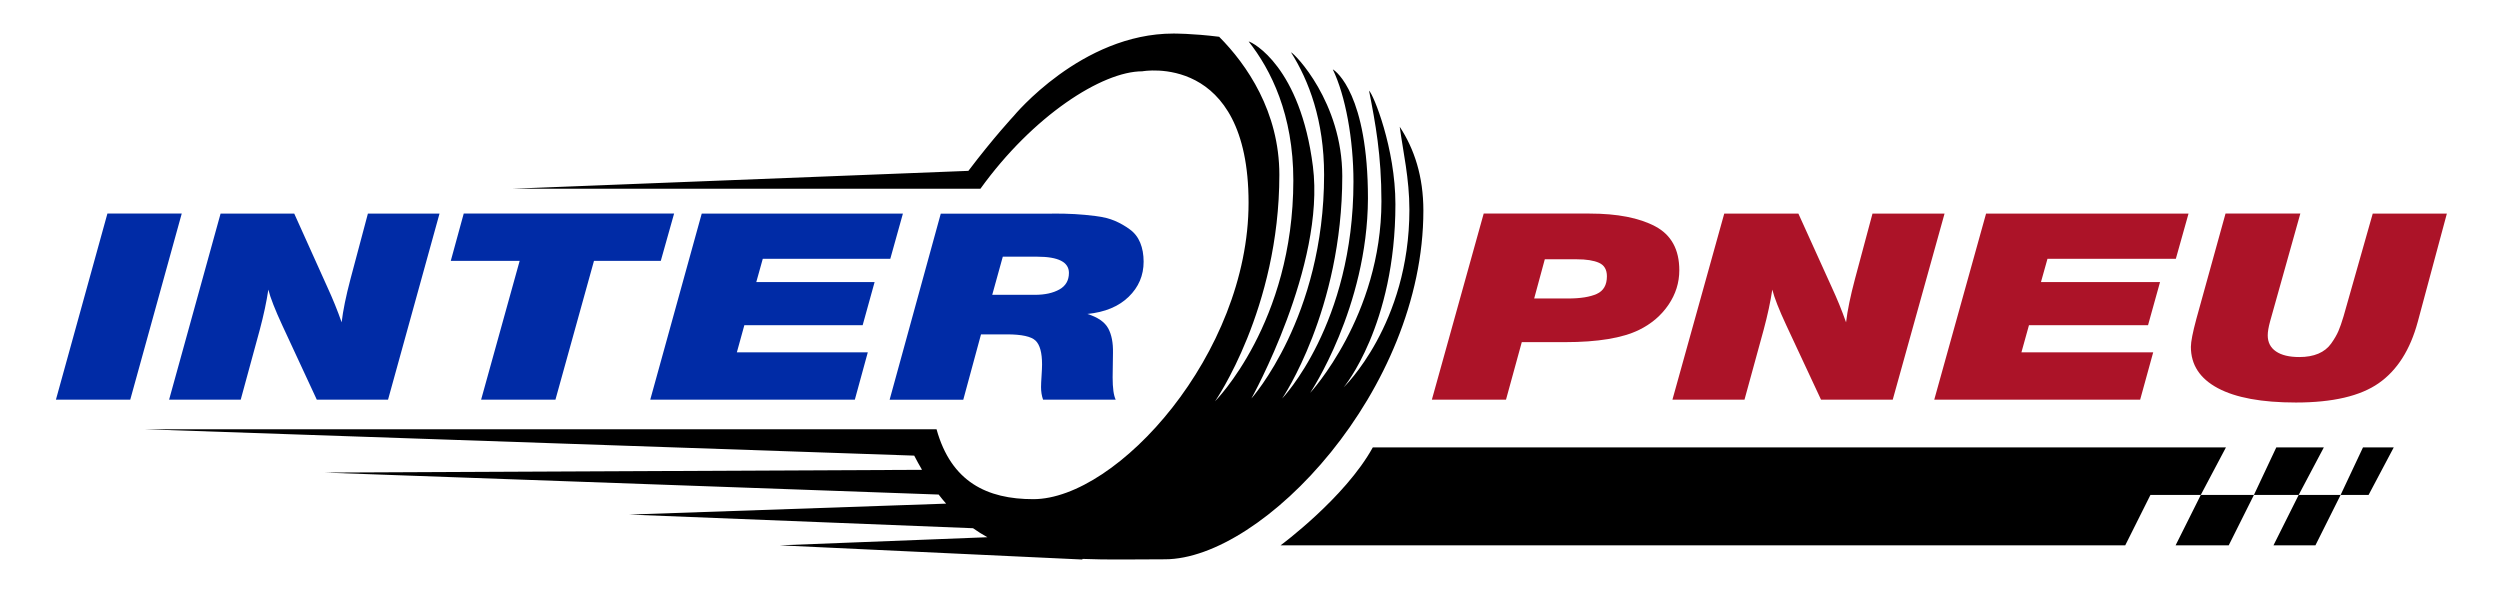 <?xml version="1.0" encoding="UTF-8"?>
<svg id="Calque_3" data-name="Calque 3" xmlns="http://www.w3.org/2000/svg" viewBox="0 0 894 213">
  <defs>
    <style>
      .cls-1 {
        fill: #000;
      }

      .cls-1, .cls-2, .cls-3 {
        stroke-width: 0px;
      }

      .cls-2 {
        fill: #002ba6;
      }

      .cls-3 {
        fill: #ac1328;
      }
    </style>
  </defs>
  <path class="cls-1" d="M500.54,45.32c1.2,8.93,3.46,18.5,3.46,29.68,0,41-23.5,63.5-23.5,63.5,0,0,18.5-22,18.5-65.5,0-20-7.91-39.38-9.43-40.58,2.28,11.57,4.43,23.1,4.43,39.58,0,41-25.5,68.5-25.5,68.5,0,0,20.5-30.5,20.68-69.5,0-37-11.33-45.55-12.57-46.19,4.53,9.37,7.39,24.95,7.39,40.19,0,51-25.5,77.5-25.5,77.5,0,0,21.5-31.5,21.5-79.5,0-26.5-17.05-43.88-18.34-44.3,6.39,10.09,11.84,24.38,11.84,43.8,0,51-26,80-26,80,0,0,26.5-47.5,22-83s-21.43-44.36-22.99-44.67c7.99,10.12,15.99,26.13,15.99,49.67,0,51-28,79-28,79,0,0,23-33,23-81,0-22.54-11.65-39.44-21.53-49.35-9.7-1.21-16.38-1.15-16.38-1.15-32.9,0-57.1,29.5-57.1,29.5,0,0-7.12,7.62-16.19,19.6l-163.31,6.4h167.61c18.72-26.02,43.48-42,57.89-42,0,0,38-7,38,47s-47,106-77,106c-16.5,0-29.34-6.14-34.58-25H51.57l275.35,9.43c.92,1.78,1.85,3.47,2.8,5.08l-213.73.99,219.67,7.85c.88,1.14,1.77,2.22,2.67,3.25l-113.34,3.91,122.97,4.88c1.68,1.19,3.39,2.26,5.14,3.22l-74.3,2.9,108.23,5.07.05-.22c9.02.38,18.81.14,29.47.14,35.05,0,92.45-60.5,92.45-124.69,0-12.2-3.23-22.04-8.46-29.99Z"/>
  <g>
    <path class="cls-2" d="M46.58,142.91h-26.58l18.41-66.54h26.58l-18.41,66.54Z"/>
    <path class="cls-2" d="M138.76,142.91h-25.48l-12.32-26.54c-2.6-5.61-4.27-9.88-5-12.8-.65,4.36-1.67,9.13-3.05,14.3l-6.83,25.05h-25.61l18.41-66.54h26.34l11.83,26.26c1.95,4.24,3.66,8.44,5.12,12.62.49-4.17,1.54-9.35,3.17-15.51l6.22-23.36h25.61l-18.41,66.54Z"/>
    <path class="cls-2" d="M236.31,93.28h-23.9l-13.78,49.63h-26.58l13.78-49.63h-24.63l4.63-16.92h75.23l-4.76,16.92Z"/>
    <path class="cls-2" d="M318.37,92.54h-45.6l-2.32,8.32h42.31l-4.27,15.42h-42.31l-2.68,9.72h46.82l-4.63,16.92h-73.16l18.41-66.54h71.94l-4.51,16.17Z"/>
    <path class="cls-2" d="M376.28,76.37c3.09,0,5.77.06,8.05.19,2.28.12,4.78.36,7.5.7s5.02.92,6.89,1.73,3.64,1.82,5.3,3.04c1.67,1.21,2.91,2.8,3.72,4.77.81,1.96,1.22,4.22,1.22,6.78,0,4.92-1.79,9.11-5.36,12.57-3.58,3.46-8.49,5.5-14.75,6.12,3.74,1.18,6.22,2.9,7.44,5.14s1.79,5.17,1.71,8.79c-.08,5.48-.12,8.41-.12,8.79,0,3.8.37,6.45,1.1,7.94h-25.97c-.49-1.37-.73-2.87-.73-4.49,0-.87.06-2.21.18-4.02s.18-3.18.18-4.11c0-4.17-.77-7.01-2.32-8.5s-4.96-2.24-10.24-2.24h-9.27l-6.34,23.37h-26.34l18.29-66.54h39.87ZM354.82,105.43h15.24c3.58,0,6.5-.64,8.78-1.92,2.28-1.28,3.41-3.26,3.41-5.93,0-3.86-3.78-5.79-11.34-5.79h-12.31l-3.78,13.65Z"/>
  </g>
  <g>
    <path class="cls-3" d="M568.37,76.37c9.98,0,17.83,1.53,23.56,4.58,5.73,3.05,8.59,8.29,8.59,15.7,0,4.42-1.29,8.54-3.87,12.34s-6.07,6.79-10.49,8.97c-5.97,2.93-14.81,4.39-26.51,4.39h-15.46l-5.64,20.56h-26.51l18.53-66.54h37.79ZM548.61,106.74h12.15c4.42,0,7.83-.55,10.25-1.64,2.41-1.09,3.62-3.19,3.62-6.31,0-2.37-.94-3.97-2.82-4.81-1.88-.84-4.54-1.26-7.98-1.26h-11.41l-3.8,14.02Z"/>
    <path class="cls-3" d="M676.84,142.91h-25.65l-12.39-26.54c-2.62-5.61-4.29-9.88-5.03-12.8-.65,4.36-1.68,9.13-3.07,14.3l-6.87,25.05h-25.77l18.53-66.54h26.51l11.9,26.26c1.96,4.24,3.68,8.44,5.15,12.62.49-4.17,1.55-9.35,3.19-15.51l6.26-23.36h25.77l-18.53,66.54Z"/>
    <path class="cls-3" d="M778.07,92.54h-45.89l-2.33,8.32h42.58l-4.29,15.42h-42.58l-2.7,9.72h47.12l-4.66,16.92h-73.63l18.53-66.54h72.4l-4.54,16.17Z"/>
    <path class="cls-3" d="M864.57,115.15c-2.7,9.97-7.34,17.26-13.93,21.87-6.59,4.61-16.46,6.92-29.63,6.92-12.19,0-21.5-1.71-27.92-5.14s-9.63-8.35-9.63-14.77c0-1.81.65-5.14,1.96-10l10.43-37.67h26.75l-10.8,38.51c-.57,2.06-.86,3.74-.86,5.05,0,2.49.98,4.41,2.95,5.75,1.96,1.34,4.75,2.01,8.34,2.01,2.62,0,4.89-.4,6.81-1.21,1.92-.81,3.46-2.03,4.6-3.64,1.15-1.62,2-3.1,2.58-4.44.57-1.34,1.19-3.1,1.84-5.28l10.43-36.73h26.51l-10.43,38.79Z"/>
  </g>
  <g>
    <polygon class="cls-1" points="814 160 806 177 822 177 831 160 814 160"/>
    <polygon class="cls-1" points="845 160 837 177 847 177 856 160 845 160"/>
    <polygon class="cls-1" points="778 195 797 195 806 177 787 177 778 195"/>
    <polygon class="cls-1" points="813 195 828 195 837 177 822 177 813 195"/>
    <path class="cls-1" d="M787.44,160h-296.53c-9.91,18-32.96,35-32.96,35h302.04l9-18h18l9-17h-8.56Z"/>
  </g>
</svg>